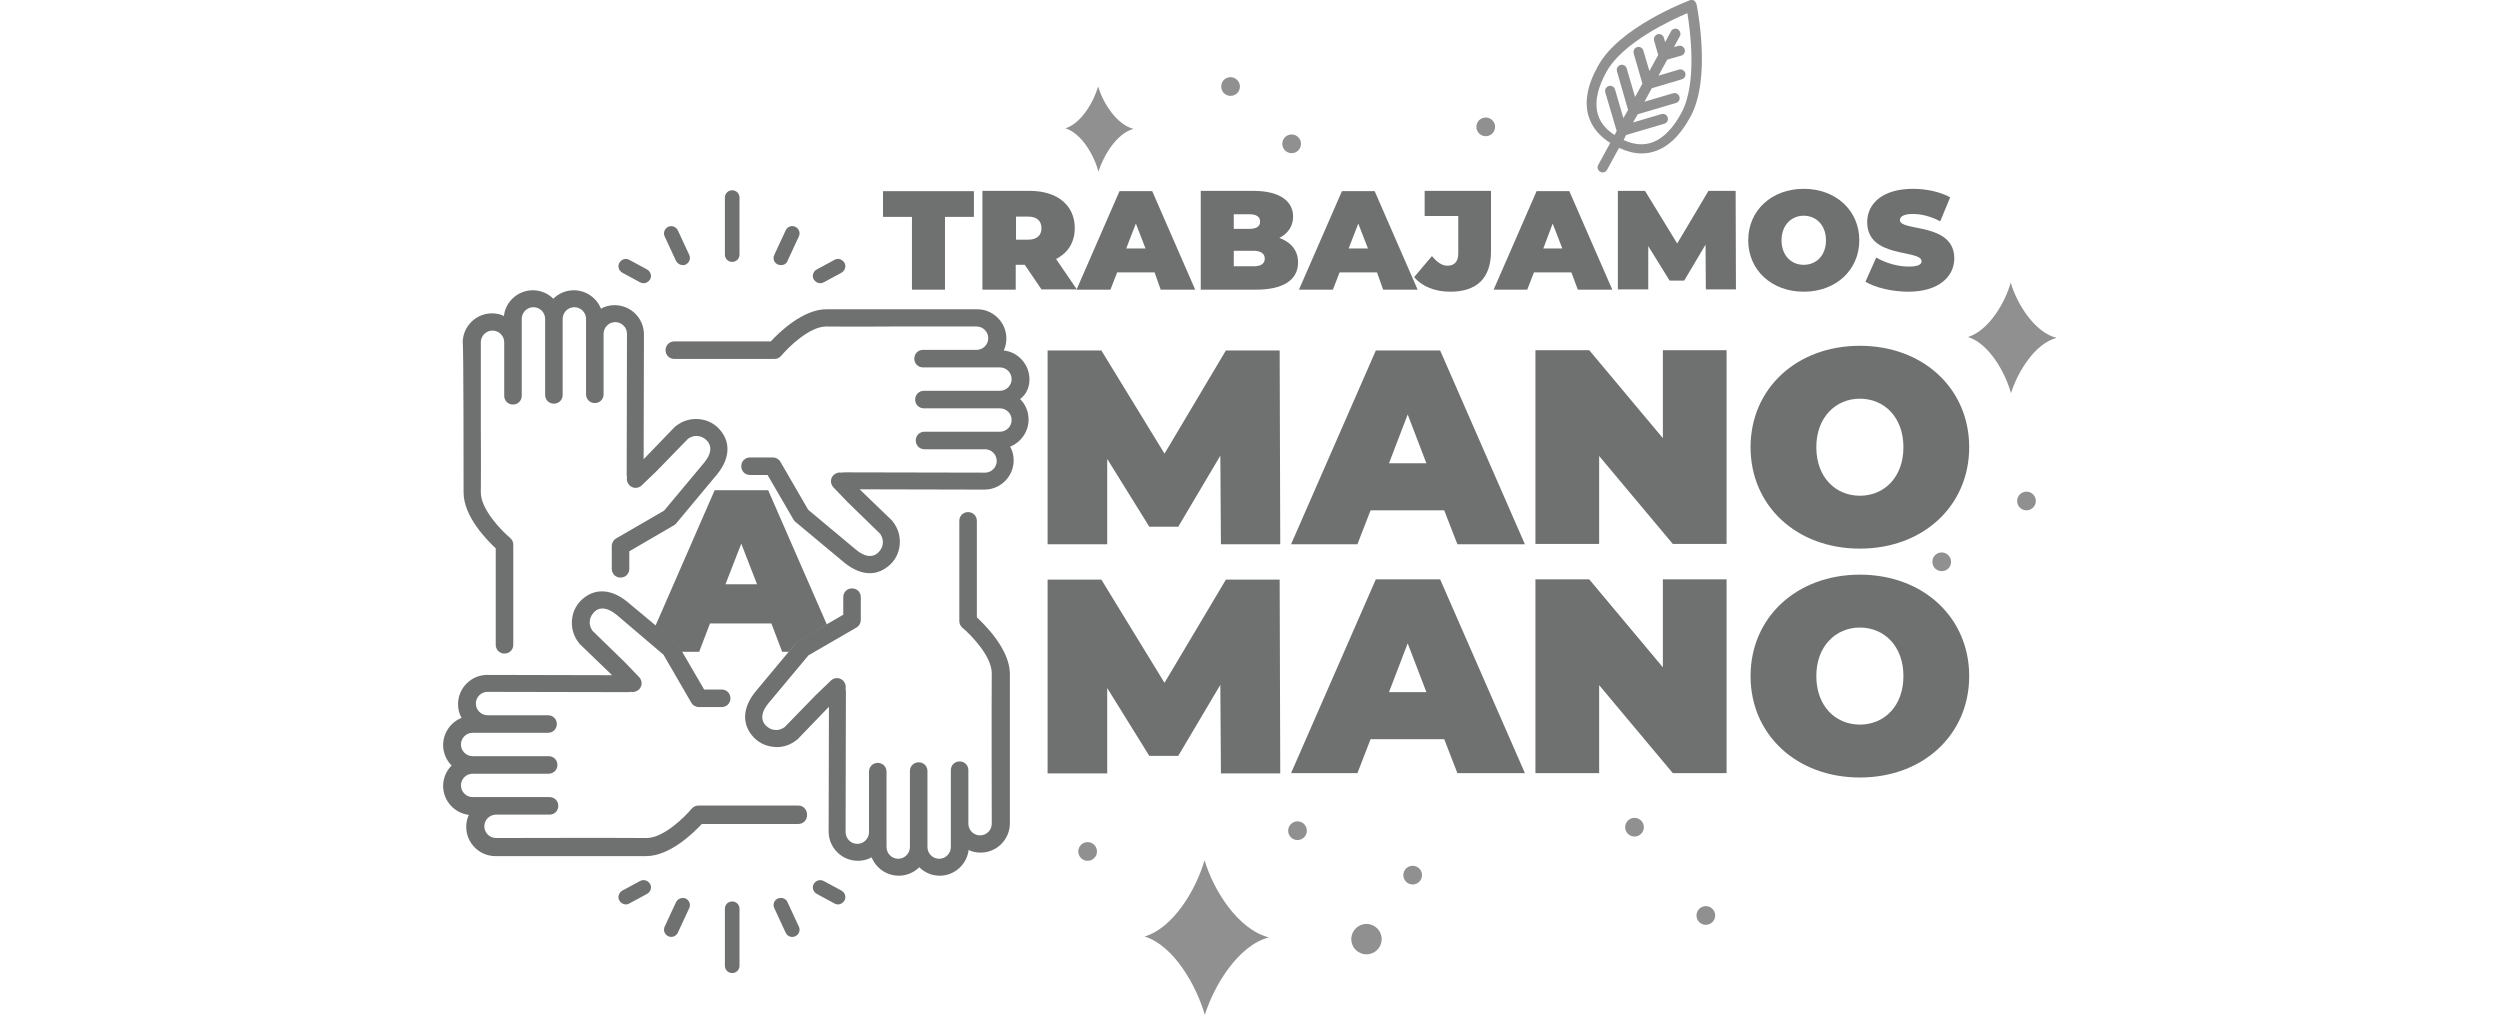 <?xml version="1.0" encoding="utf-8"?>
<!-- Generator: Adobe Illustrator 22.1.0, SVG Export Plug-In . SVG Version: 6.00 Build 0)  -->
<svg version="1.1" id="Capa_1" xmlns="http://www.w3.org/2000/svg" xmlns:xlink="http://www.w3.org/1999/xlink" x="0px" y="0px"
	 viewBox="0 0 855.3 347.3" style="enable-background:new 0 0 855.3 347.3;" xml:space="preserve">
<style type="text/css">
	.st0{fill:#6F7170;}
	.st1{fill:#919090;}
</style>
<g>
	<path class="st0" d="M250.5,89.6c-1.4,0-2.5-1.1-2.5-2.5V67.6c0-1.4,1.1-2.5,2.5-2.5c1.4,0,2.5,1.1,2.5,2.5v19.5
		C253,88.5,251.9,89.6,250.5,89.6z"/>
	<path class="st0" d="M267.2,90.7c-0.4,0-0.7-0.1-1.1-0.2c-1.3-0.6-1.8-2.1-1.2-3.3l3.9-8.4c0.6-1.3,2.1-1.8,3.3-1.2
		c1.3,0.6,1.8,2.1,1.2,3.3l-3.9,8.4C269.1,90.2,268.2,90.7,267.2,90.7z"/>
	<path class="st0" d="M280.6,96.9c-0.9,0-1.7-0.5-2.2-1.3c-0.7-1.2-0.2-2.7,1-3.4l6.1-3.3c1.2-0.7,2.7-0.2,3.4,1
		c0.7,1.2,0.2,2.7-1,3.4l-6.1,3.3C281.4,96.8,281,96.9,280.6,96.9z"/>
	<path class="st0" d="M233.6,90.7c-0.9,0-1.8-0.5-2.3-1.4l-3.9-8.4c-0.6-1.3,0-2.7,1.2-3.3c1.3-0.6,2.7,0,3.3,1.2l3.9,8.4
		c0.6,1.3,0,2.7-1.2,3.3C234.3,90.7,233.9,90.7,233.6,90.7z"/>
	<path class="st0" d="M220.2,96.9c-0.4,0-0.8-0.1-1.2-0.3l-6.1-3.3c-1.2-0.7-1.7-2.2-1-3.4c0.7-1.2,2.2-1.7,3.4-1l6.1,3.3
		c1.2,0.7,1.7,2.2,1,3.4C221.9,96.4,221.1,96.9,220.2,96.9z"/>
	<path class="st0" d="M250.5,308.4c-1.4,0-2.5,1.1-2.5,2.5v19.5c0,1.4,1.1,2.5,2.5,2.5c1.4,0,2.5-1.1,2.5-2.5v-19.5
		C253,309.5,251.9,308.4,250.5,308.4z"/>
	<path class="st0" d="M267.2,307.2c-0.4,0-0.7,0.1-1.1,0.2c-1.3,0.6-1.8,2.1-1.2,3.3l3.9,8.4c0.6,1.3,2.1,1.8,3.3,1.2
		c1.3-0.6,1.8-2.1,1.2-3.3l-3.9-8.4C269.1,307.8,268.2,307.2,267.2,307.2z"/>
	<path class="st0" d="M280.6,301.1c-0.9,0-1.7,0.5-2.2,1.3c-0.7,1.2-0.2,2.7,1,3.4l6.1,3.3c1.2,0.7,2.7,0.2,3.4-1
		c0.7-1.2,0.2-2.7-1-3.4l-6.1-3.3C281.4,301.2,281,301.1,280.6,301.1z"/>
	<path class="st0" d="M233.6,307.2c-0.9,0-1.8,0.5-2.3,1.4l-3.9,8.4c-0.6,1.3,0,2.7,1.2,3.3c1.3,0.6,2.7,0,3.3-1.2l3.9-8.4
		c0.6-1.3,0-2.7-1.2-3.3C234.3,307.3,233.9,307.2,233.6,307.2z"/>
	<path class="st0" d="M220.2,301.1c-0.4,0-0.8,0.1-1.2,0.3l-6.1,3.3c-1.2,0.7-1.7,2.2-1,3.4c0.7,1.2,2.2,1.7,3.4,1l6.1-3.3
		c1.2-0.7,1.7-2.2,1-3.4C221.9,301.6,221.1,301.1,220.2,301.1z"/>
	<path class="st1" d="M391.6,320.4c10,3.1,17.7,16.8,20.6,26.8c3.2-10.2,11.5-23.8,21.9-26.5c-10.5-2.7-18.9-16-22-26.4
		C409.2,304.3,401.5,317.4,391.6,320.4z"/>
	<path class="st1" d="M673.3,115.3c7.1,2.2,12.7,12,14.7,19.2c2.3-7.3,8.2-17,15.6-18.9c-7.5-1.9-13.5-11.5-15.7-18.9
		C685.9,103.8,680.3,113.1,673.3,115.3z"/>
	<path class="st1" d="M364.5,43.9c5.5,1.7,9.8,9.2,11.3,14.8c1.8-5.6,6.3-13.1,12-14.6c-5.8-1.5-10.4-8.8-12.1-14.5
		C374.1,35,369.9,42.2,364.5,43.9z"/>
	<circle class="st1" cx="467.5" cy="321.3" r="5.2"/>
	<circle class="st1" cx="443.9" cy="284.2" r="3.2"/>
	<circle class="st1" cx="372.1" cy="291.3" r="3.2"/>
	<circle class="st1" cx="483.3" cy="299.4" r="3.2"/>
	<path class="st1" d="M667.5,192.2c0,1.8-1.4,3.2-3.2,3.2c-1.8,0-3.2-1.4-3.2-3.2c0-1.8,1.4-3.2,3.2-3.2
		C666,189,667.5,190.4,667.5,192.2z"/>
	<circle class="st1" cx="508.3" cy="43.4" r="3.2"/>
	<circle class="st1" cx="583.6" cy="313.2" r="3.2"/>
	<circle class="st1" cx="441.9" cy="49.2" r="3.2"/>
	<circle class="st1" cx="559.2" cy="283" r="3.2"/>
	<circle class="st1" cx="693.3" cy="171.4" r="3.2"/>
	<path class="st1" d="M424.2,29.6c0,1.8-1.4,3.2-3.2,3.2c-1.8,0-3.2-1.4-3.2-3.2s1.4-3.2,3.2-3.2C422.7,26.4,424.2,27.8,424.2,29.6z
		"/>
	<path class="st1" d="M580.4,1.4l-0.1-0.3c-0.2-0.4-0.5-0.8-0.9-1c-0.4-0.2-0.9-0.2-1.3,0c-1,0.4-24.2,9.2-31.4,22.5
		c-3.8,6.8-4.8,12.8-3,17.8c1.2,3.4,3.6,6.2,7.2,8.5l-4.1,7.5c-0.5,0.8-0.2,1.9,0.7,2.4l0,0c0.3,0.1,0.6,0.2,0.8,0.2
		c0.6,0,1.2-0.3,1.5-0.9l4.1-7.5c2.7,1.2,5.2,1.9,7.7,1.9c1.1,0,2.2-0.1,3.3-0.4c5.2-1.2,9.7-5.3,13.4-12.1
		C585.6,26.8,580.6,2.4,580.4,1.4z M556.3,46.2l13.2-3.9c0.8-0.3,1.3-1.1,1.1-2c-0.2-0.9-1.1-1.5-2.1-1.3l-9.8,2.9l1.6-2.8l13.2-3.9
		c0.8-0.3,1.3-1.1,1.1-2c-0.1-0.5-0.4-0.8-0.8-1.1c-0.4-0.3-0.9-0.3-1.4-0.2l-9.8,2.9l2.5-4.6l10.4-3.1c0.8-0.3,1.3-1.1,1.1-2
		c-0.1-0.5-0.4-0.8-0.8-1.1c-0.4-0.3-0.9-0.3-1.4-0.2l-7,2.1l3-5.5l4.9-1.4c0.8-0.3,1.3-1.1,1.1-2c-0.1-0.5-0.4-0.8-0.8-1.1
		c-0.4-0.3-0.9-0.3-1.4-0.2l-1.5,0.4l2-3.7c0.5-0.8,0.1-1.9-0.7-2.4c-0.4-0.2-0.9-0.3-1.3-0.1c-0.4,0.1-0.8,0.4-1,0.8l-2,3.7
		l-0.5-1.6c-0.3-0.8-1.1-1.3-2-1.1c-0.5,0.1-0.8,0.4-1.1,0.8c-0.3,0.4-0.3,0.9-0.2,1.4l1.4,4.9l-3,5.5l-2.1-7.1
		c-0.3-0.8-1.1-1.3-2-1.1c-0.9,0.2-1.5,1.1-1.3,2.1l3,10.4l-2.5,4.6l-2.9-9.9c-0.3-0.8-1.2-1.3-2-1.1c-0.5,0.1-0.8,0.4-1.1,0.8
		c-0.3,0.4-0.3,0.9-0.2,1.4l3.8,13.2l-1.6,2.8l-2.9-9.9c-0.3-0.8-1.1-1.3-2-1.1c-0.5,0.1-0.8,0.4-1.1,0.8c-0.3,0.4-0.3,0.9-0.2,1.4
		l3.9,13.2l-0.7,1.4c-3.4-2.2-5.4-4.9-6-8.2c-0.7-3.7,0.3-8.2,3.2-13.4c5.5-10.1,22.5-17.9,27.7-20.1c0.9,5.5,3.5,24.1-2.1,34.2
		c-2.8,5.2-6.1,8.5-9.6,9.9c-3.1,1.2-6.5,1-10.1-0.7L556.3,46.2z"/>
	<path class="st0" d="M312,74.2h-9.9v-8.8h31.1v8.8h-9.9v24.9H312V74.2z"/>
	<path class="st0" d="M350.6,90.6h-3.1v8.5h-11.4V65.3h16.2c9.4,0,15.4,4.9,15.4,12.7c0,4.9-2.3,8.5-6.4,10.6l7.1,10.4h-12.1
		L350.6,90.6z M351.7,74.1h-4.1V82h4.1c3.1,0,4.6-1.5,4.6-3.9C356.3,75.6,354.8,74.1,351.7,74.1z"/>
	<path class="st0" d="M395,93.2h-12.8l-2.3,5.9h-11.6l14.7-33.7h11.2l14.7,33.7h-11.8L395,93.2z M391.9,85l-3.3-8.5l-3.3,8.5H391.9z
		"/>
	<path class="st0" d="M444.1,89.8c0,5.9-5,9.3-14.3,9.3h-19V65.3h18c9.3,0,13.6,3.7,13.6,8.8c0,3.1-1.6,5.7-4.7,7.3
		C441.8,82.9,444.1,85.8,444.1,89.8z M422.1,73.3v5h5.3c2.6,0,3.7-0.9,3.7-2.5c0-1.6-1.2-2.5-3.7-2.5H422.1z M432.7,88.5
		c0-1.7-1.3-2.7-3.8-2.7h-6.8v5.3h6.8C431.4,91.1,432.7,90.2,432.7,88.5z"/>
	<path class="st0" d="M471.1,93.2h-12.8l-2.3,5.9h-11.6l14.7-33.7h11.2l14.7,33.7h-11.8L471.1,93.2z M468,85l-3.3-8.5l-3.3,8.5H468z
		"/>
	<path class="st0" d="M483.8,94.8l6.1-7.2c1.8,2.2,3.5,3.3,5.3,3.3c2.4,0,3.7-1.4,3.7-4.2V73.9h-11.5v-8.6h22.7v20.7
		c0,9.2-4.9,13.8-13.9,13.8C491,99.8,486.6,98.1,483.8,94.8z"/>
	<path class="st0" d="M537.6,93.2h-12.8l-2.3,5.9H511l14.7-33.7h11.2l14.7,33.7h-11.8L537.6,93.2z M534.5,85l-3.3-8.5L528,85H534.5z
		"/>
	<path class="st0" d="M583.6,99.1l-0.1-15.4L576.2,96h-5l-7.3-11.8v14.8h-10.4V65.3h9.3l11,18l10.7-18h9.3l0.1,33.7H583.6z"/>
	<path class="st0" d="M598.1,82.2c0-10.2,8-17.6,19-17.6s19,7.4,19,17.6c0,10.2-8,17.6-19,17.6S598.1,92.4,598.1,82.2z M624.7,82.2
		c0-5.2-3.4-8.4-7.6-8.4c-4.2,0-7.6,3.2-7.6,8.4c0,5.3,3.4,8.4,7.6,8.4C621.3,90.6,624.7,87.5,624.7,82.2z"/>
	<path class="st0" d="M638.2,96.4l3.7-8.3c3.2,1.9,7.4,3.1,11.1,3.1c3.2,0,4.4-0.7,4.4-1.8c0-4.2-18.6-0.8-18.6-13.4
		c0-6.3,5.2-11.4,15.7-11.4c4.5,0,9.2,1,12.7,2.9l-3.4,8.2c-3.3-1.7-6.5-2.5-9.4-2.5c-3.3,0-4.4,1-4.4,2.1c0,4,18.6,0.7,18.6,13.1
		c0,6.2-5.3,11.4-15.7,11.4C647.3,99.8,641.6,98.4,638.2,96.4z"/>
	<path class="st0" d="M417.7,186.1l-0.2-30.2l-14.4,24.3h-9.9l-14.4-23.2v29.2h-20.4v-66.3h18.4l21.6,35.3l21-35.3h18.4l0.2,66.3
		H417.7z"/>
	<path class="st0" d="M494.1,174.6h-25.2l-4.5,11.6h-22.7l29-66.3h22l29,66.3h-23.1L494.1,174.6z M488,158.5l-6.4-16.7l-6.4,16.7
		H488z"/>
	<path class="st0" d="M590.7,119.8v66.3h-18.4L547.1,156v30.1h-21.8v-66.3h18.4l25.2,30.1v-30.1H590.7z"/>
	<path class="st0" d="M598.9,153c0-20.1,15.8-34.7,37.4-34.7s37.4,14.6,37.4,34.7c0,20.1-15.8,34.7-37.4,34.7S598.9,173.1,598.9,153
		z M651.2,153c0-10.3-6.6-16.6-14.9-16.6c-8.2,0-14.9,6.3-14.9,16.6c0,10.3,6.6,16.6,14.9,16.6C644.6,169.6,651.2,163.3,651.2,153z"
		/>
	<path class="st0" d="M417.7,264.5l-0.2-30.2l-14.4,24.3h-9.9l-14.4-23.2v29.2h-20.4v-66.3h18.4l21.6,35.3l21-35.3h18.4l0.2,66.3
		H417.7z"/>
	<path class="st0" d="M494.1,252.9h-25.2l-4.5,11.6h-22.7l29-66.3h22l29,66.3h-23.1L494.1,252.9z M488,236.8l-6.4-16.7l-6.4,16.7
		H488z"/>
	<path class="st0" d="M590.7,198.2v66.3h-18.4l-25.2-30.1v30.1h-21.8v-66.3h18.4l25.2,30.1v-30.1H590.7z"/>
	<path class="st0" d="M598.9,231.3c0-20.1,15.8-34.7,37.4-34.7s37.4,14.6,37.4,34.7c0,20.1-15.8,34.7-37.4,34.7
		S598.9,251.4,598.9,231.3z M651.2,231.3c0-10.3-6.6-16.6-14.9-16.6c-8.2,0-14.9,6.3-14.9,16.6c0,10.3,6.6,16.6,14.9,16.6
		C644.6,247.9,651.2,241.6,651.2,231.3z"/>
	<path class="st0" d="M352.2,129.8c0-5.1-3.9-9.4-8.8-9.9c0.6-1.2,0.9-2.6,0.9-4.1c0-5.5-4.5-10-10-10c0,0-45.5,0-51.4,0
		c0,0-0.1,0-0.1,0c-8.2,0-16.3,8-19.1,11h-33c-1.7,0-3,1.3-3,3s1.3,3,3,3H265c0.9,0,1.7-0.4,2.3-1.1c2.3-2.8,9.6-10,15.4-10
		c0,0,0,0,0,0c8.4,0.1,22.4,0,22.5,0c0,0,0,0,0,0h28.9c2.2,0,4,1.8,4,4c0,2.2-1.8,4-4,4h-18.3c-1.7,0-3,1.3-3,3c0,1.7,1.3,3,3,3
		h18.3h8c2.2,0,4,1.8,4,4c0,2.2-1.8,4-4,4h-26c-1.7,0-3,1.3-3,3c0,1.7,1.3,3,3,3h26c2.2,0,4,1.8,4,4c0,2.2-1.8,4-4,4h-5.1h-20.7
		c-1.7,0-3,1.3-3,3c0,1.7,1.3,3,3,3h20.7c2.2,0,4,1.8,4,4c0,2.2-1.8,4-4,4l-48.2-0.1c0,0,0,0,0,0c-0.3,0-0.6,0.1-0.9,0.1
		c-0.9-0.2-1.9,0.1-2.7,0.8c-1.2,1.2-1.2,3-0.1,4.2l4.9,5.1c0,0,0,0,0.1,0.1l11,10.7c0.7,1,1.1,2.2,0.9,3.4
		c-0.1,1.3-0.8,2.4-1.8,3.3c-1.9,1.5-4.4,1.2-7.3-1.2l-16.4-13.7l-9.5-16.4c-0.5-0.9-1.5-1.5-2.6-1.5h-7.8c-1.7,0-3,1.3-3,3
		s1.3,3,3,3h6l8.9,15.3c0.2,0.3,0.4,0.6,0.7,0.8l16.8,14c0,0,0,0,0,0c2.9,2.3,5.8,3.5,8.6,3.5c2.2,0,4.3-0.8,6.2-2.3
		c2.3-1.8,3.7-4.4,4-7.3c0.3-2.9-0.5-5.7-2.3-8c-0.1-0.1-0.2-0.2-0.2-0.3l-11.2-10.8l0,0l42.7,0.1c5.5,0,10-4.5,10-10
		c0-1.7-0.4-3.3-1.2-4.7c3.7-1.5,6.3-5.1,6.3-9.3c0-2.7-1.1-5.2-2.9-7C351.1,135,352.2,132.5,352.2,129.8z"/>
	<path class="st0" d="M158.6,168.5c0,8.2,8,16.3,11,19.1v33c0,1.7,1.3,3,3,3s3-1.3,3-3v-34.3c0-0.9-0.4-1.7-1.1-2.3
		c-2.8-2.3-10-9.7-10-15.5c0.1-8.4,0-22.4,0-22.5c0,0,0,0,0,0v-28.9c0-2.2,1.8-4,4-4c2.2,0,4,1.8,4,4v18.3c0,1.7,1.3,3,3,3
		s3-1.3,3-3v-18.3v-8c0-2.2,1.8-4,4-4c2.2,0,4,1.8,4,4v26c0,1.7,1.3,3,3,3s3-1.3,3-3v-26c0-2.2,1.8-4,4-4c2.2,0,4,1.8,4,4v5.1v20.7
		c0,1.7,1.3,3,3,3c1.7,0,3-1.3,3-3v-20.7c0-2.2,1.8-4,4-4c2.2,0,4,1.8,4,4l-0.1,48.2c0,0.3,0.1,0.6,0.1,0.9
		c-0.2,0.9,0.1,1.9,0.8,2.7c1.2,1.2,3,1.2,4.2,0.1l5.1-4.9c0,0,0,0,0.1-0.1l10.7-11c1-0.7,2.2-1.1,3.4-0.9c1.3,0.1,2.4,0.8,3.3,1.8
		c1.5,1.9,1.2,4.4-1.2,7.3l-13.7,16.4l-16.4,9.5c-0.9,0.5-1.5,1.5-1.5,2.6v7.8c0,1.7,1.3,3,3,3s3-1.3,3-3v-6l15.3-8.9
		c0.3-0.2,0.6-0.4,0.8-0.7l14-16.8c0,0,0,0,0,0c4.2-5.2,4.6-10.6,1.2-14.8c-1.8-2.3-4.4-3.7-7.3-4c-2.9-0.3-5.7,0.5-8,2.3
		c-0.1,0.1-0.2,0.2-0.3,0.2l-10.8,11.2l0,0l0.1-42.7c0-5.5-4.5-10-10-10c-1.7,0-3.3,0.4-4.7,1.2c-1.5-3.7-5.1-6.3-9.3-6.3
		c-2.7,0-5.2,1.1-7,2.9c-1.8-1.8-4.3-2.9-7-2.9c-5.1,0-9.4,3.9-9.9,8.8c-1.2-0.6-2.6-0.9-4.1-0.9c-5.5,0-10,4.5-10,10
		C158.6,117.1,158.6,162.5,158.6,168.5z"/>
	<path class="st0" d="M334.2,211.2v-33c0-1.7-1.3-3-3-3c-1.7,0-3,1.3-3,3v34.3c0,0.9,0.4,1.7,1.1,2.3c2.8,2.3,10,9.7,10,15.5
		c-0.1,8.4,0,51.5,0,51.5c0,2.2-1.8,4-4,4c-2.2,0-4-1.8-4-4v-18.3c0-1.7-1.3-3-3-3c-1.7,0-3,1.3-3,3v18.3v8c0,2.2-1.8,4-4,4
		c-2.2,0-4-1.8-4-4v-26c0-1.7-1.3-3-3-3c-1.7,0-3,1.3-3,3v26c0,2.2-1.8,4-4,4c-2.2,0-4-1.8-4-4v-5.1v-20.7c0-1.7-1.3-3-3-3
		c-1.7,0-3,1.3-3,3v20.7c0,2.2-1.8,4-4,4c-2.2,0-4-1.8-4-4l0.1-48.2c0-0.3-0.1-0.6-0.1-0.9c0.2-0.9-0.1-1.9-0.8-2.7
		c-1.2-1.2-3-1.2-4.2-0.1l-5.1,4.9c0,0,0,0-0.1,0.1l-10.7,11c-1,0.7-2.2,1.1-3.4,0.9c-1.3-0.1-2.4-0.8-3.3-1.8
		c-1.5-1.9-1.2-4.4,1.2-7.3l13.7-16.4l16.4-9.5c0.9-0.5,1.5-1.5,1.5-2.6v-7.8c0-1.7-1.3-3-3-3c-1.7,0-3,1.3-3,3v6l-15.3,8.9
		c-0.3,0.2-0.6,0.4-0.8,0.7l-14,16.8c0,0,0,0,0,0c-4.2,5.2-4.6,10.6-1.2,14.8c1.8,2.3,4.4,3.7,7.3,4c0.4,0,0.8,0.1,1.2,0.1
		c2.5,0,4.8-0.8,6.8-2.4c0.1-0.1,0.2-0.2,0.3-0.2l10.8-11.2l0,0l-0.1,42.7c0,5.5,4.5,10,10,10c1.7,0,3.3-0.4,4.7-1.2
		c1.5,3.7,5.1,6.3,9.3,6.3c2.7,0,5.2-1.1,7-2.9c1.8,1.8,4.3,2.9,7,2.9c5.1,0,9.3-3.9,9.9-8.8c1.2,0.6,2.6,0.9,4.1,0.9
		c5.5,0,10-4.5,10-10c0,0,0-45.4,0-51.4C345.3,222.1,337.2,214,334.2,211.2z"/>
	<path class="st0" d="M273.2,275.6h-34.3c-0.9,0-1.7,0.4-2.3,1.1c-2.3,2.8-9.6,10-15.4,10c0,0,0,0,0,0c-8.4-0.1-51.5,0-51.5,0
		c-2.2,0-4-1.8-4-4c0-2.2,1.8-4,4-4h18.3c1.7,0,3-1.3,3-3c0-1.7-1.3-3-3-3h-18.3h-8c-2.2,0-4-1.8-4-4c0-2.2,1.8-4,4-4h26
		c1.7,0,3-1.3,3-3c0-1.7-1.3-3-3-3h-26c-2.2,0-4-1.8-4-4c0-2.2,1.8-4,4-4h5.1h20.7c1.7,0,3-1.3,3-3c0-1.7-1.3-3-3-3h-20.7
		c-2.2,0-4-1.8-4-4c0-2.2,1.8-4,4-4l48.2,0.1c0,0,0,0,0,0c0.3,0,0.6-0.1,0.9-0.1c0.9,0.2,1.9-0.1,2.7-0.8c1.2-1.2,1.2-3,0.1-4.2
		l-4.9-5.1c0,0,0,0-0.1-0.1l-11-10.7c-0.7-1-1.1-2.2-0.9-3.4c0.1-1.3,0.8-2.4,1.8-3.3c1.9-1.6,4.4-1.1,7.3,1.2L227,224l9.5,16.4
		c0.5,0.9,1.5,1.5,2.6,1.5h7.8c1.7,0,3-1.3,3-3s-1.3-3-3-3h-6l-8.9-15.3c-0.2-0.3-0.4-0.6-0.7-0.8l-16.8-14c0,0,0,0,0,0
		c-5.2-4.2-10.6-4.6-14.8-1.2c-2.3,1.8-3.7,4.4-4,7.3c-0.3,2.9,0.5,5.7,2.3,8c0.1,0.1,0.2,0.2,0.2,0.3l11.2,10.8l0,0l-42.7-0.1
		c-5.5,0-10,4.5-10,10c0,1.7,0.4,3.3,1.2,4.7c-3.7,1.5-6.3,5.1-6.3,9.3c0,2.7,1.1,5.2,2.9,7c-1.8,1.8-2.9,4.3-2.9,7
		c0,5.1,3.9,9.3,8.8,9.9c-0.6,1.2-0.9,2.6-0.9,4.1c0,5.5,4.5,10,10,10c0,0,45.5,0,51.4,0c0,0,0.1,0,0.1,0c8.2,0,16.3-8,19.1-11h33
		c1.7,0,3-1.3,3-3C276.2,277,274.8,275.6,273.2,275.6z"/>
	<path class="st0" d="M269.9,223l2.1-2.5l1-1l9.9-5.8l-20.1-46h-18.3l-20.3,46.5c2,1.7,4.7,4,7.4,6.1c0.3,0.2,0.7,1.3,1.4,2.7l6.2,0
		l3.7-9.7h21l3.7,9.7H269.9z M248.2,199.9l5.4-13.9l5.4,13.9H248.2z"/>
</g>
</svg>
